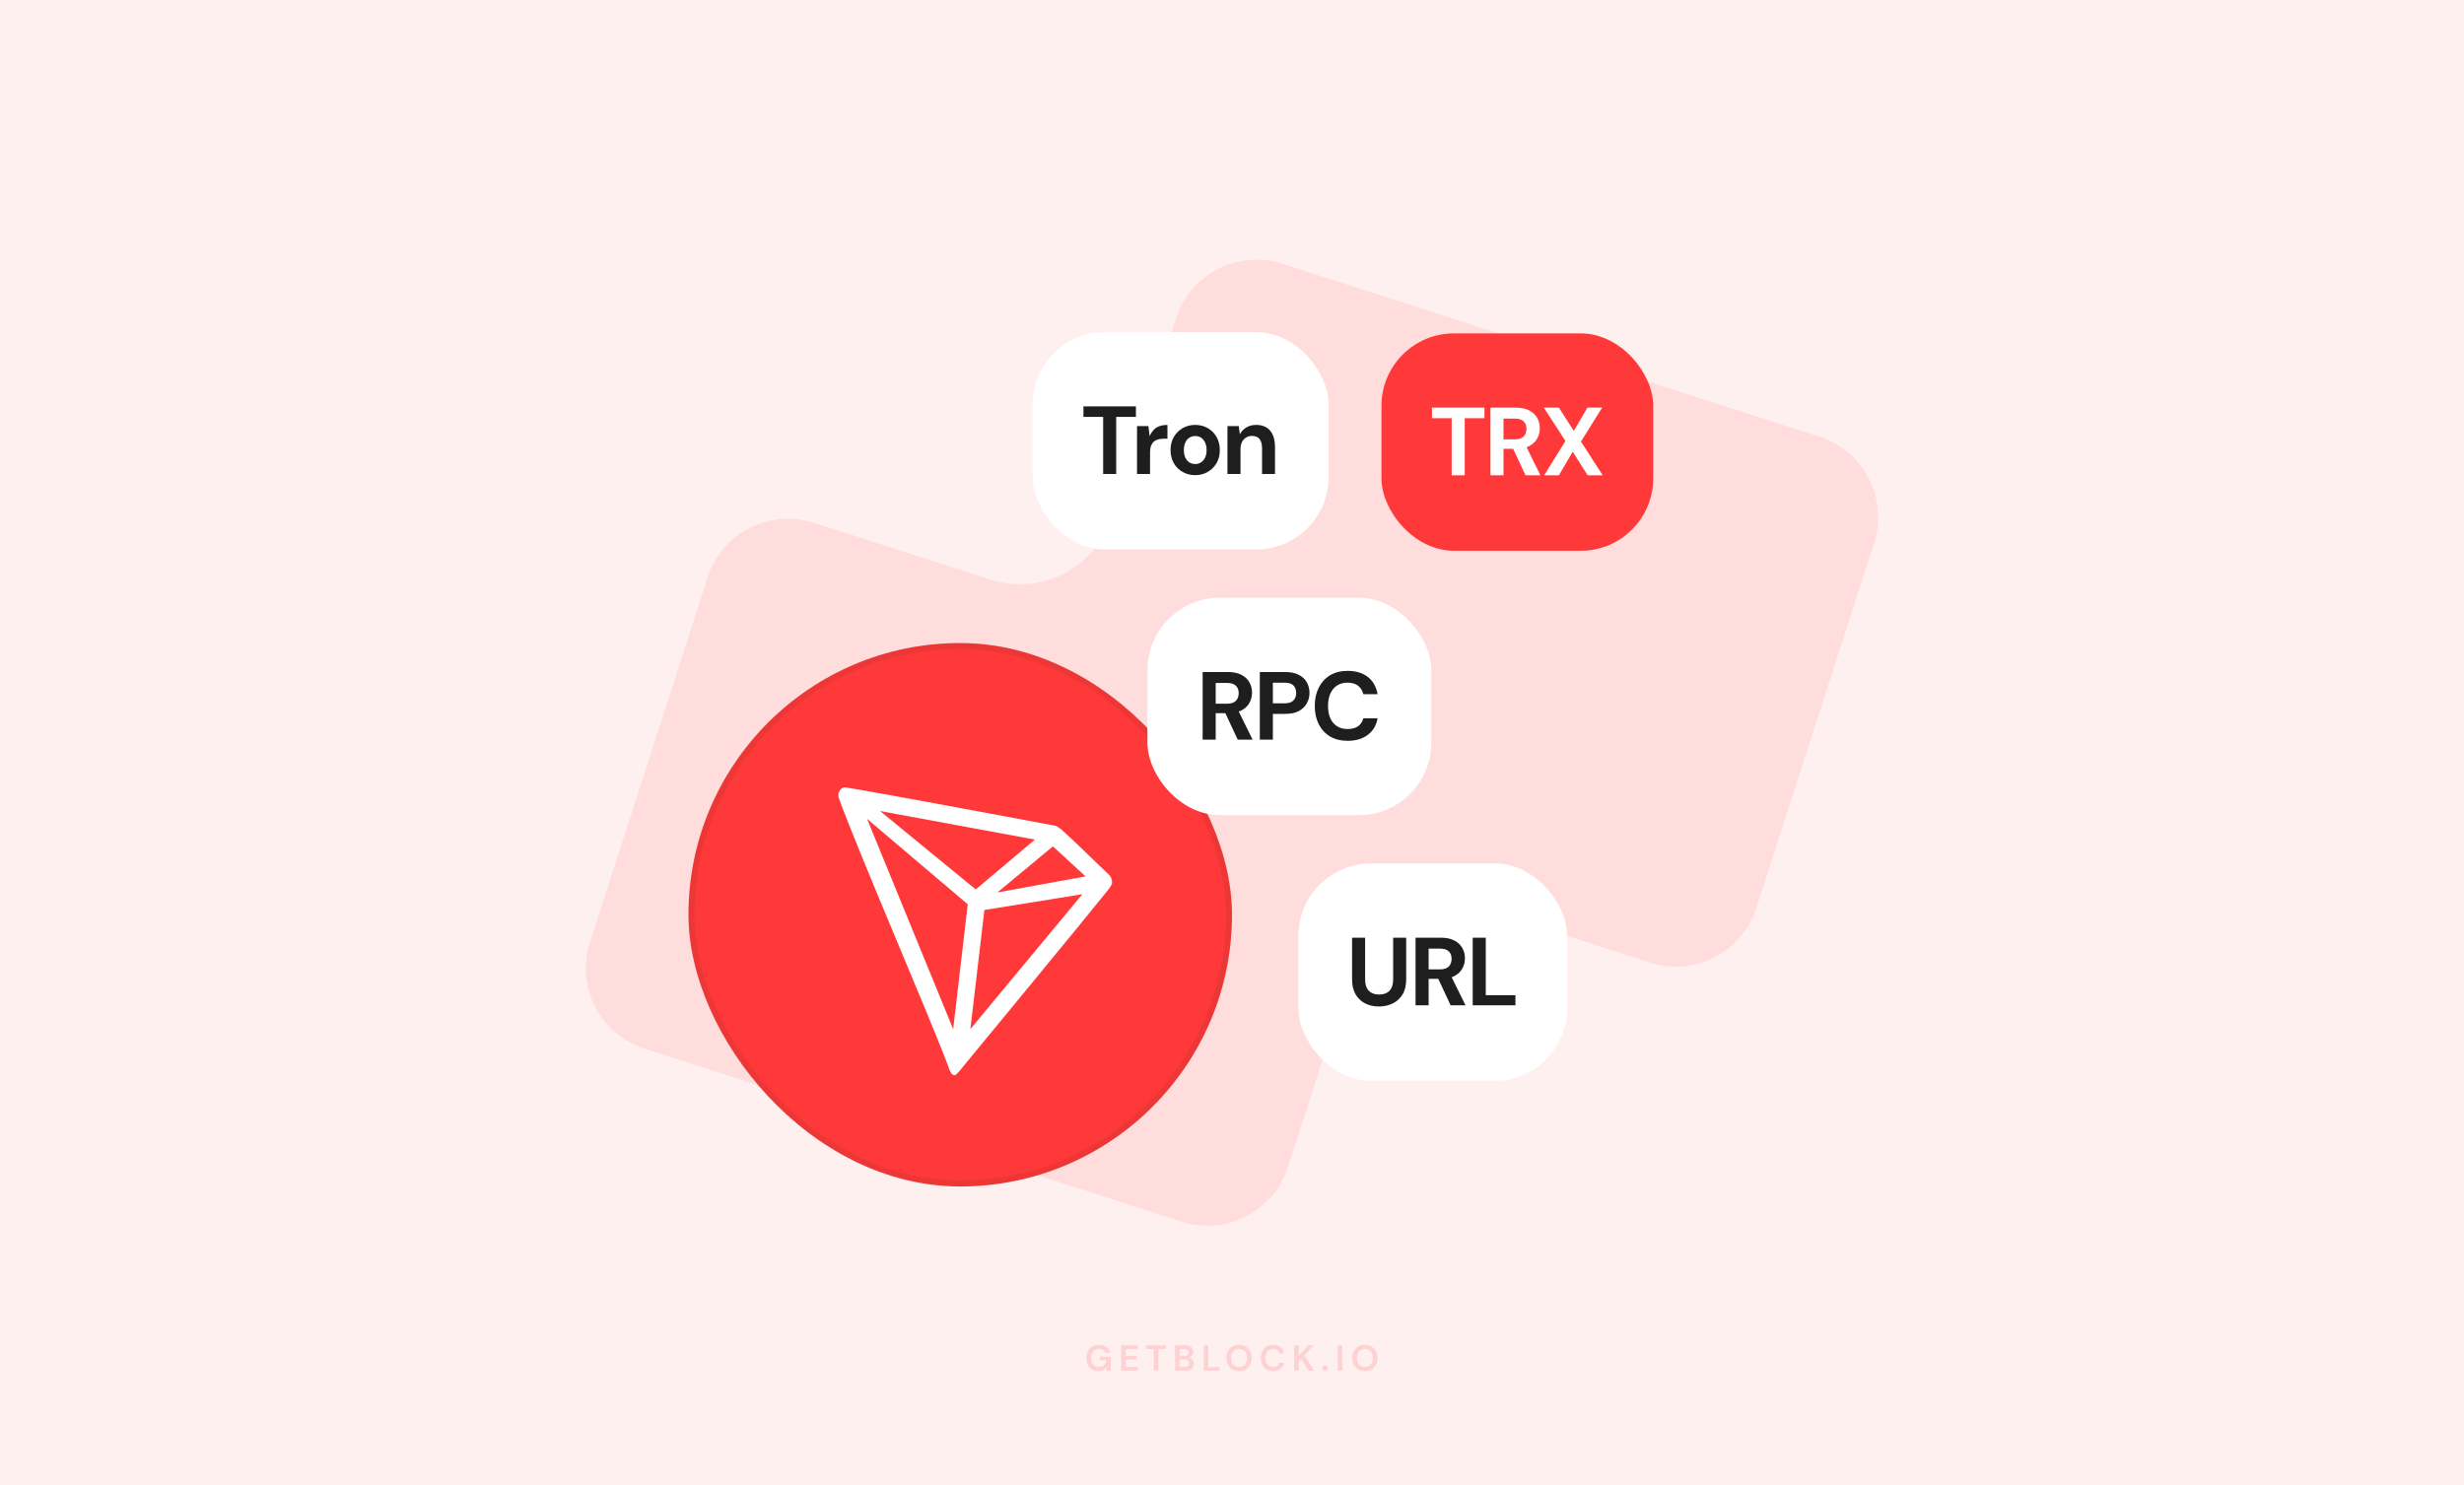 <svg width="816" height="492" viewBox="0 0 816 492" fill="none" xmlns="http://www.w3.org/2000/svg">
<rect width="816" height="492" fill="#FFF0F0"/>
<path fill-rule="evenodd" clip-rule="evenodd" d="M602.554 144.638C617.294 149.386 625.392 165.176 620.64 179.905L581.656 300.753C576.904 315.482 561.104 323.574 546.364 318.826L488.072 300.048C471.255 294.631 453.23 303.868 447.806 320.683L426.552 386.568C421.801 401.298 406 409.389 391.26 404.641L213.446 347.362C198.706 342.614 190.608 326.824 195.36 312.095L234.344 191.247C239.096 176.518 254.896 168.426 269.636 173.174L327.928 191.952C344.745 197.369 362.77 188.132 368.194 171.317L389.448 105.432C394.199 90.702 410 82.611 424.74 87.359L602.554 144.638Z" fill="#FFDDDD"/>
<rect x="457.5" y="110.431" width="90" height="72" rx="24" fill="#FF393A"/>
<path d="M480.751 157.431V138.519H474.223V135.031H491.599V138.519H485.071V157.431H480.751ZM493.589 157.431V135.031H501.973C503.765 135.031 505.248 135.34 506.421 135.959C507.616 136.577 508.501 137.409 509.077 138.455C509.653 139.479 509.941 140.62 509.941 141.879C509.941 143.073 509.653 144.193 509.077 145.239C508.522 146.263 507.648 147.095 506.453 147.735C505.28 148.353 503.765 148.663 501.909 148.663H497.909V157.431H493.589ZM505.205 157.431L500.597 147.575H505.269L510.133 157.431H505.205ZM497.909 145.527H501.685C503.008 145.527 503.978 145.207 504.597 144.567C505.216 143.927 505.525 143.084 505.525 142.039C505.525 140.993 505.216 140.172 504.597 139.575C503.978 138.956 503.008 138.647 501.685 138.647H497.909V145.527ZM511.367 157.431L518.439 146.071L511.271 135.031H516.263L521.159 142.679H521.223L525.703 135.031H530.567L523.559 146.263L530.759 157.431H525.767L520.871 149.655H520.807L516.263 157.431H511.367Z" fill="white"/>
<path opacity="0.16" d="M363.747 454.144C362.955 454.144 362.263 453.964 361.671 453.604C361.079 453.244 360.619 452.744 360.291 452.104C359.963 451.456 359.799 450.704 359.799 449.848C359.799 448.984 359.967 448.224 360.303 447.568C360.647 446.904 361.131 446.388 361.755 446.02C362.387 445.644 363.135 445.456 363.999 445.456C364.983 445.456 365.799 445.692 366.447 446.164C367.095 446.636 367.515 447.288 367.707 448.12H365.991C365.863 447.728 365.631 447.424 365.295 447.208C364.959 446.984 364.527 446.872 363.999 446.872C363.159 446.872 362.511 447.14 362.055 447.676C361.599 448.204 361.371 448.932 361.371 449.86C361.371 450.788 361.595 451.508 362.043 452.02C362.499 452.524 363.115 452.776 363.891 452.776C364.651 452.776 365.223 452.572 365.607 452.164C365.999 451.748 366.235 451.204 366.315 450.532H364.191V449.38H367.863V454H366.447L366.327 452.896C366.055 453.296 365.715 453.604 365.307 453.82C364.899 454.036 364.379 454.144 363.747 454.144ZM371.277 454V445.6H376.761V446.836H372.813V449.14H376.401V450.34H372.813V452.764H376.761V454H371.277ZM382.09 454V446.836H379.642V445.6H386.086V446.836H383.626V454H382.09ZM389.144 454V445.6H392.516C393.388 445.6 394.052 445.804 394.508 446.212C394.972 446.612 395.204 447.128 395.204 447.76C395.204 448.288 395.06 448.712 394.772 449.032C394.492 449.344 394.148 449.556 393.74 449.668C394.22 449.764 394.616 450.004 394.928 450.388C395.24 450.764 395.396 451.204 395.396 451.708C395.396 452.372 395.156 452.92 394.676 453.352C394.196 453.784 393.516 454 392.636 454H389.144ZM390.68 449.128H392.288C392.72 449.128 393.052 449.028 393.284 448.828C393.516 448.628 393.632 448.344 393.632 447.976C393.632 447.624 393.516 447.348 393.284 447.148C393.06 446.94 392.72 446.836 392.264 446.836H390.68V449.128ZM390.68 452.752H392.396C392.852 452.752 393.204 452.648 393.452 452.44C393.708 452.224 393.836 451.924 393.836 451.54C393.836 451.148 393.704 450.84 393.44 450.616C393.176 450.392 392.82 450.28 392.372 450.28H390.68V452.752ZM398.634 454V445.6H400.17V452.8H403.89V454H398.634ZM410.338 454.144C409.498 454.144 408.762 453.96 408.13 453.592C407.506 453.224 407.014 452.716 406.654 452.068C406.302 451.412 406.126 450.656 406.126 449.8C406.126 448.944 406.302 448.192 406.654 447.544C407.014 446.888 407.506 446.376 408.13 446.008C408.762 445.64 409.498 445.456 410.338 445.456C411.17 445.456 411.902 445.64 412.534 446.008C413.166 446.376 413.658 446.888 414.01 447.544C414.362 448.192 414.538 448.944 414.538 449.8C414.538 450.656 414.362 451.412 414.01 452.068C413.658 452.716 413.166 453.224 412.534 453.592C411.902 453.96 411.17 454.144 410.338 454.144ZM410.338 452.764C411.138 452.764 411.774 452.5 412.246 451.972C412.726 451.444 412.966 450.72 412.966 449.8C412.966 448.88 412.726 448.156 412.246 447.628C411.774 447.1 411.138 446.836 410.338 446.836C409.538 446.836 408.898 447.1 408.418 447.628C407.938 448.156 407.698 448.88 407.698 449.8C407.698 450.72 407.938 451.444 408.418 451.972C408.898 452.5 409.538 452.764 410.338 452.764ZM421.618 454.144C420.77 454.144 420.042 453.964 419.434 453.604C418.826 453.236 418.358 452.728 418.03 452.08C417.702 451.424 417.538 450.668 417.538 449.812C417.538 448.956 417.702 448.2 418.03 447.544C418.358 446.888 418.826 446.376 419.434 446.008C420.042 445.64 420.77 445.456 421.618 445.456C422.626 445.456 423.45 445.708 424.09 446.212C424.738 446.708 425.142 447.408 425.302 448.312H423.61C423.506 447.856 423.282 447.5 422.938 447.244C422.602 446.98 422.154 446.848 421.594 446.848C420.818 446.848 420.21 447.112 419.77 447.64C419.33 448.168 419.11 448.892 419.11 449.812C419.11 450.732 419.33 451.456 419.77 451.984C420.21 452.504 420.818 452.764 421.594 452.764C422.154 452.764 422.602 452.644 422.938 452.404C423.282 452.156 423.506 451.816 423.61 451.384H425.302C425.142 452.248 424.738 452.924 424.09 453.412C423.45 453.9 422.626 454.144 421.618 454.144ZM428.582 454V445.6H430.118V448.996L433.226 445.6H435.122L432.026 448.936L435.206 454H433.322L430.922 450.112L430.118 450.988V454H428.582ZM438.802 454.084C438.522 454.084 438.29 453.996 438.106 453.82C437.93 453.644 437.842 453.432 437.842 453.184C437.842 452.928 437.93 452.712 438.106 452.536C438.29 452.36 438.522 452.272 438.802 452.272C439.082 452.272 439.31 452.36 439.486 452.536C439.67 452.712 439.762 452.928 439.762 453.184C439.762 453.432 439.67 453.644 439.486 453.82C439.31 453.996 439.082 454.084 438.802 454.084ZM442.98 454V445.6H444.516V454H442.98ZM452 454.144C451.16 454.144 450.424 453.96 449.792 453.592C449.168 453.224 448.676 452.716 448.316 452.068C447.964 451.412 447.788 450.656 447.788 449.8C447.788 448.944 447.964 448.192 448.316 447.544C448.676 446.888 449.168 446.376 449.792 446.008C450.424 445.64 451.16 445.456 452 445.456C452.832 445.456 453.564 445.64 454.196 446.008C454.828 446.376 455.32 446.888 455.672 447.544C456.024 448.192 456.2 448.944 456.2 449.8C456.2 450.656 456.024 451.412 455.672 452.068C455.32 452.716 454.828 453.224 454.196 453.592C453.564 453.96 452.832 454.144 452 454.144ZM452 452.764C452.8 452.764 453.436 452.5 453.908 451.972C454.388 451.444 454.628 450.72 454.628 449.8C454.628 448.88 454.388 448.156 453.908 447.628C453.436 447.1 452.8 446.836 452 446.836C451.2 446.836 450.56 447.1 450.08 447.628C449.6 448.156 449.36 448.88 449.36 449.8C449.36 450.72 449.6 451.444 450.08 451.972C450.56 452.5 451.2 452.764 452 452.764Z" fill="#F43137"/>
<rect x="430" y="286" width="89" height="72" rx="24" fill="white"/>
<path d="M456.66 333.384C454.996 333.384 453.492 333.053 452.148 332.392C450.804 331.731 449.738 330.739 448.948 329.416C448.159 328.093 447.764 326.408 447.764 324.36V310.6H452.084V324.392C452.084 325.501 452.266 326.44 452.628 327.208C453.012 327.955 453.546 328.509 454.228 328.872C454.932 329.235 455.764 329.416 456.725 329.416C457.706 329.416 458.538 329.235 459.22 328.872C459.924 328.509 460.458 327.955 460.82 327.208C461.183 326.44 461.364 325.501 461.364 324.392V310.6H465.684V324.36C465.684 326.408 465.279 328.093 464.468 329.416C463.658 330.739 462.559 331.731 461.172 332.392C459.807 333.053 458.303 333.384 456.66 333.384ZM468.792 333V310.6H477.176C478.968 310.6 480.451 310.909 481.624 311.528C482.819 312.147 483.704 312.979 484.28 314.024C484.856 315.048 485.144 316.189 485.144 317.448C485.144 318.643 484.856 319.763 484.28 320.808C483.725 321.832 482.851 322.664 481.656 323.304C480.483 323.923 478.968 324.232 477.112 324.232H473.112V333H468.792ZM480.408 333L475.8 323.144H480.472L485.336 333H480.408ZM473.112 321.096H476.888C478.211 321.096 479.181 320.776 479.8 320.136C480.419 319.496 480.728 318.653 480.728 317.608C480.728 316.563 480.419 315.741 479.8 315.144C479.181 314.525 478.211 314.216 476.888 314.216H473.112V321.096ZM487.722 333V310.6H492.042V329.64H501.866V333H487.722Z" fill="#1E1E1F"/>
<rect x="228" y="213" width="180" height="180" rx="90" fill="#FF393A"/>
<rect x="229" y="214" width="178" height="178" rx="89" stroke="#1E1E1F" stroke-opacity="0.08" stroke-width="2"/>
<path d="M367.042 289.522C362.573 285.396 356.391 279.095 351.356 274.626L351.058 274.417C350.563 274.019 350.004 273.707 349.405 273.494C337.264 271.23 280.763 260.668 279.66 260.802C279.351 260.845 279.056 260.957 278.796 261.13L278.513 261.353C278.165 261.707 277.9 262.135 277.739 262.605L277.664 262.798V263.856V264.02C284.025 281.731 309.14 339.753 314.086 353.368C314.384 354.292 314.95 356.049 316.007 356.139H316.246C316.812 356.139 319.225 352.951 319.225 352.951C319.225 352.951 362.365 300.635 366.729 295.064C367.294 294.377 367.793 293.639 368.219 292.859C368.328 292.249 368.277 291.62 368.07 291.036C367.864 290.451 367.51 289.93 367.042 289.522ZM330.293 295.615L348.705 280.346L359.505 290.297L330.293 295.615ZM323.143 294.617L291.443 268.638L342.731 278.097L323.143 294.617ZM326.003 301.424L358.447 296.196L321.355 340.885L326.003 301.424ZM287.138 271.23L320.491 299.533L315.665 340.915L287.138 271.23Z" fill="white"/>
<rect x="342" y="110" width="98" height="72" rx="24" fill="white"/>
<path d="M365.332 157V138.088H358.804V134.6H376.18V138.088H369.652V157H365.332ZM376.543 157V141.128H380.319L380.703 144.36H380.767C381.193 143.464 381.684 142.749 382.239 142.216C382.815 141.683 383.465 141.309 384.191 141.096C384.916 140.861 385.727 140.744 386.623 140.744V145.32H385.439C384.735 145.32 384.095 145.395 383.519 145.544C382.964 145.693 382.484 145.949 382.079 146.312C381.695 146.653 381.396 147.112 381.183 147.688C380.969 148.264 380.863 148.979 380.863 149.832V157H376.543ZM395.809 157.384C394.273 157.384 392.886 157.032 391.649 156.328C390.412 155.624 389.43 154.643 388.705 153.384C388.001 152.125 387.649 150.685 387.649 149.064C387.649 147.421 388.012 145.981 388.737 144.744C389.462 143.485 390.444 142.504 391.681 141.8C392.918 141.096 394.294 140.744 395.809 140.744C397.345 140.744 398.732 141.096 399.969 141.8C401.206 142.504 402.177 143.485 402.881 144.744C403.606 145.981 403.969 147.421 403.969 149.064C403.969 150.707 403.606 152.157 402.881 153.416C402.156 154.653 401.174 155.624 399.937 156.328C398.721 157.032 397.345 157.384 395.809 157.384ZM395.809 153.704C396.492 153.704 397.11 153.533 397.665 153.192C398.241 152.851 398.7 152.339 399.041 151.656C399.404 150.952 399.585 150.088 399.585 149.064C399.585 148.04 399.404 147.187 399.041 146.504C398.7 145.8 398.252 145.277 397.697 144.936C397.142 144.595 396.524 144.424 395.841 144.424C395.158 144.424 394.529 144.595 393.953 144.936C393.377 145.277 392.918 145.8 392.577 146.504C392.236 147.187 392.065 148.04 392.065 149.064C392.065 150.088 392.236 150.952 392.577 151.656C392.918 152.339 393.366 152.851 393.921 153.192C394.497 153.533 395.126 153.704 395.809 153.704ZM406.496 157V141.128H410.24L410.592 143.752H410.656C411.168 142.835 411.872 142.109 412.768 141.576C413.664 141.021 414.763 140.744 416.064 140.744C417.387 140.744 418.507 141.032 419.424 141.608C420.342 142.163 421.035 142.984 421.504 144.072C421.995 145.16 422.24 146.504 422.24 148.104V157H417.952V148.488C417.952 147.165 417.686 146.152 417.152 145.448C416.619 144.744 415.766 144.392 414.592 144.392C413.867 144.392 413.216 144.573 412.64 144.936C412.086 145.277 411.638 145.779 411.296 146.44C410.976 147.08 410.816 147.869 410.816 148.808V157H406.496Z" fill="#1E1E1F"/>
<rect x="380" y="198" width="94" height="72" rx="24" fill="white"/>
<path d="M398.284 245V222.6H406.668C408.46 222.6 409.943 222.909 411.116 223.528C412.311 224.147 413.196 224.979 413.772 226.024C414.348 227.048 414.636 228.189 414.636 229.448C414.636 230.643 414.348 231.763 413.772 232.808C413.217 233.832 412.343 234.664 411.148 235.304C409.975 235.923 408.46 236.232 406.604 236.232H402.604V245H398.284ZM409.9 245L405.292 235.144H409.964L414.828 245H409.9ZM402.604 233.096H406.38C407.703 233.096 408.673 232.776 409.292 232.136C409.911 231.496 410.22 230.653 410.22 229.608C410.22 228.563 409.911 227.741 409.292 227.144C408.673 226.525 407.703 226.216 406.38 226.216H402.604V233.096ZM417.214 245V222.6H425.63C427.443 222.6 428.937 222.909 430.11 223.528C431.305 224.125 432.19 224.947 432.766 225.992C433.363 227.037 433.662 228.221 433.662 229.544C433.662 230.76 433.374 231.891 432.798 232.936C432.243 233.981 431.369 234.835 430.174 235.496C429.001 236.136 427.486 236.456 425.63 236.456H421.534V245H417.214ZM421.534 232.968H425.374C426.739 232.968 427.721 232.659 428.318 232.04C428.937 231.421 429.246 230.589 429.246 229.544C429.246 228.456 428.937 227.613 428.318 227.016C427.721 226.419 426.739 226.12 425.374 226.12H421.534V232.968ZM446.293 245.384C444.053 245.384 442.112 244.904 440.469 243.944C438.848 242.963 437.6 241.608 436.725 239.88C435.85 238.131 435.413 236.115 435.413 233.832C435.413 231.549 435.85 229.533 436.725 227.784C437.6 226.035 438.848 224.669 440.469 223.688C442.09 222.707 444.032 222.216 446.293 222.216C449.024 222.216 451.253 222.888 452.981 224.232C454.709 225.576 455.786 227.475 456.213 229.928H451.477C451.2 228.733 450.624 227.805 449.749 227.144C448.874 226.461 447.712 226.12 446.261 226.12C444.917 226.12 443.754 226.44 442.773 227.08C441.813 227.699 441.077 228.584 440.565 229.736C440.053 230.888 439.797 232.253 439.797 233.832C439.797 235.411 440.053 236.776 440.565 237.928C441.077 239.059 441.813 239.933 442.773 240.552C443.754 241.171 444.917 241.48 446.261 241.48C447.712 241.48 448.874 241.171 449.749 240.552C450.624 239.933 451.2 239.059 451.477 237.928H456.213C455.808 240.253 454.73 242.077 452.981 243.4C451.253 244.723 449.024 245.384 446.293 245.384Z" fill="#1E1E1F"/>
</svg>
